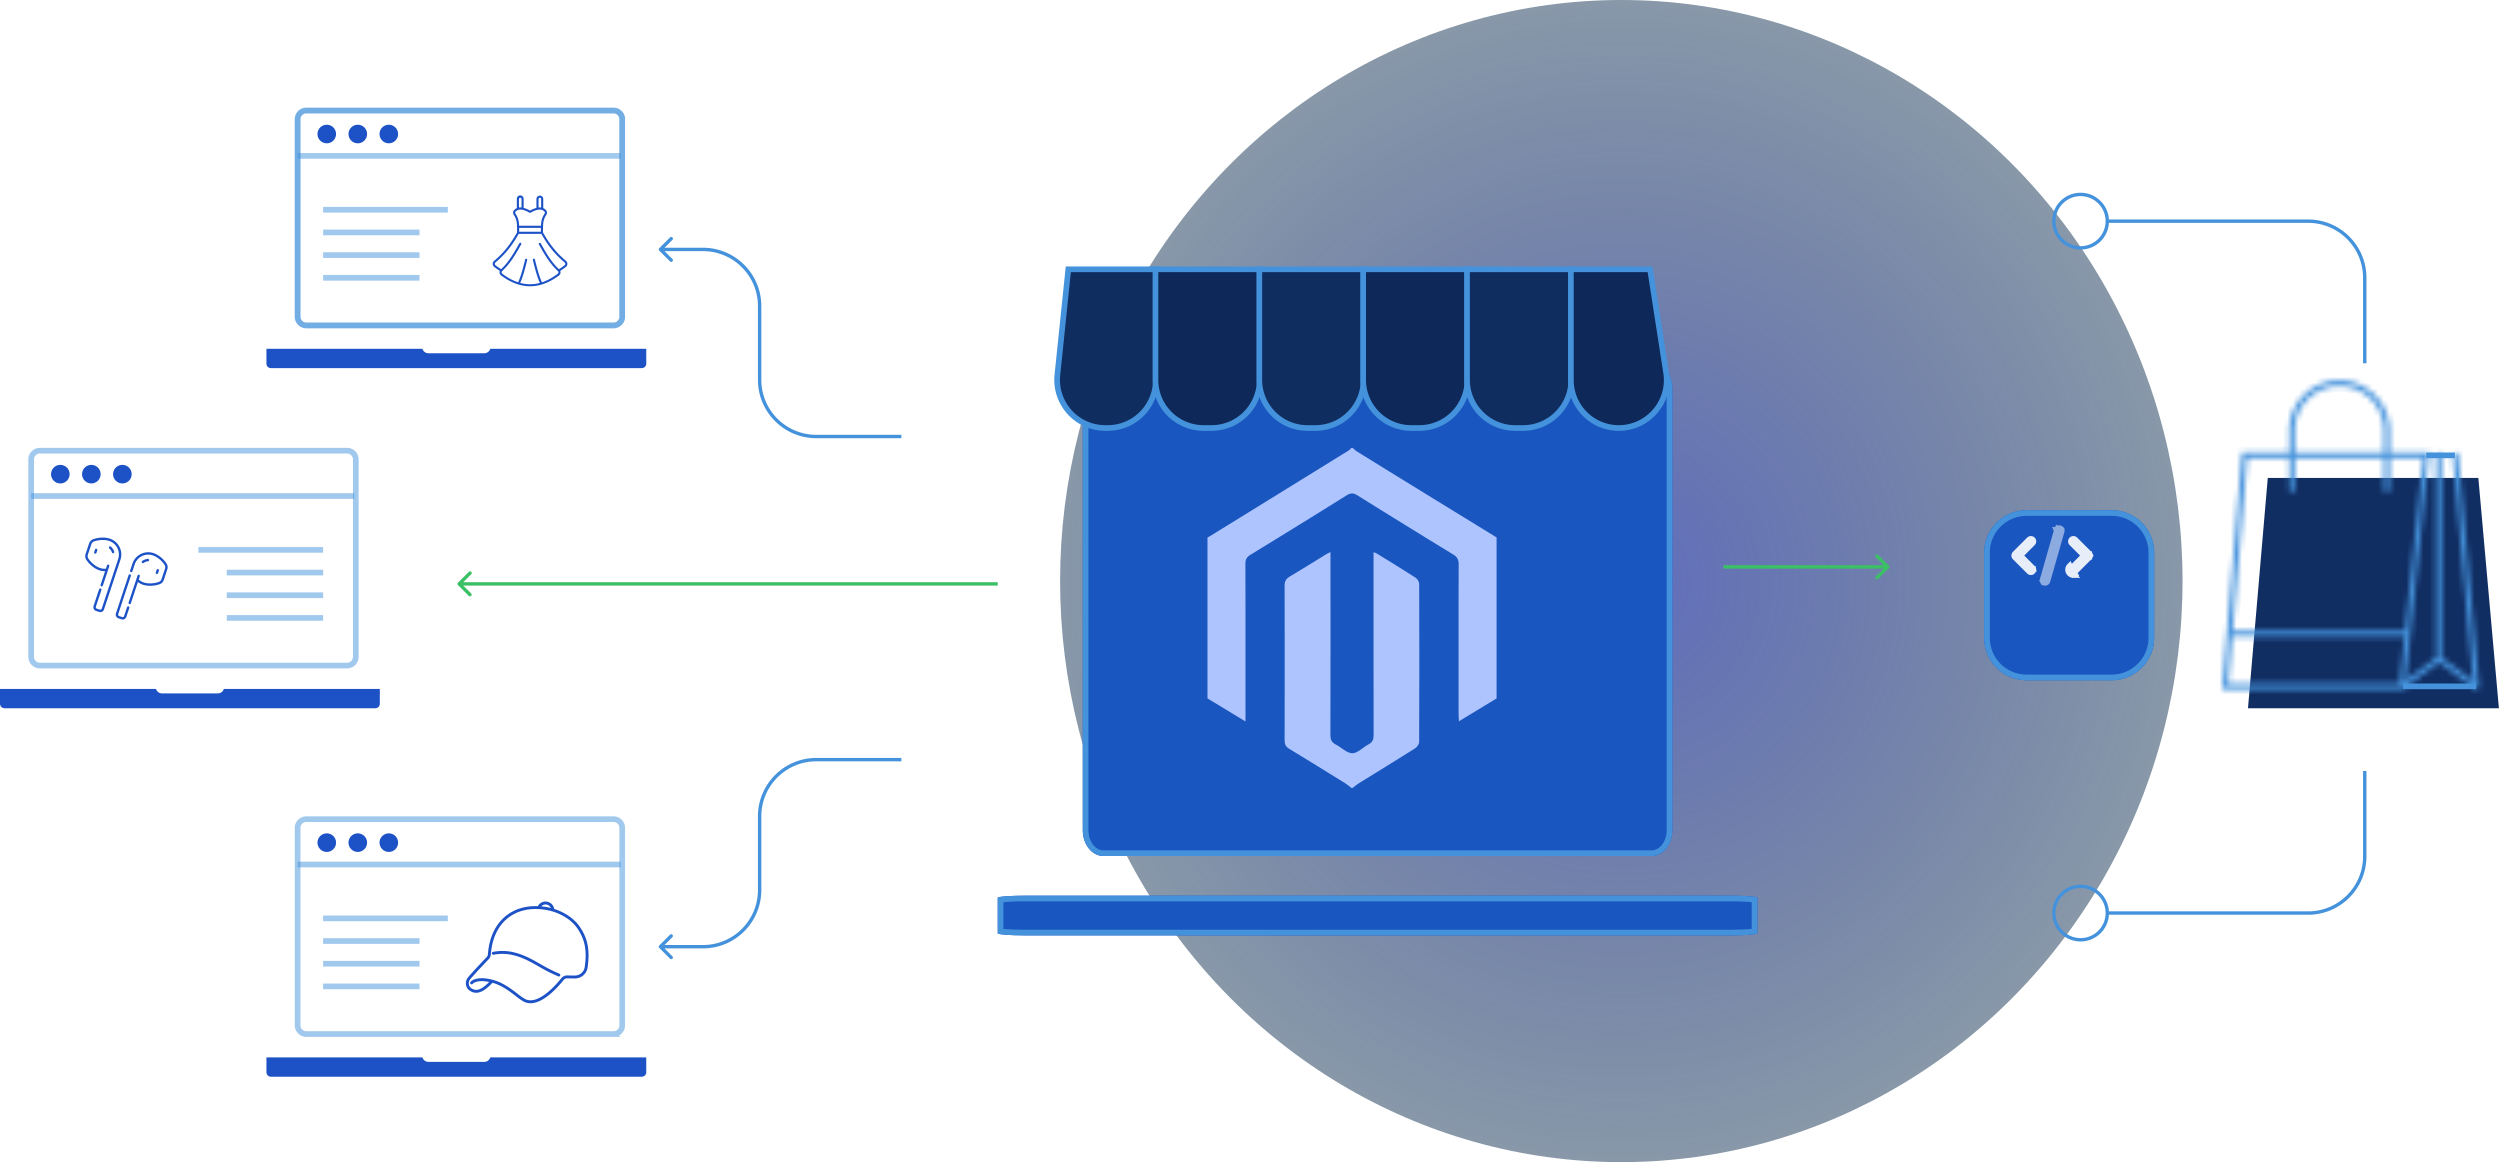 <svg width="441" height="205" fill="none" xmlns="http://www.w3.org/2000/svg"><ellipse cx="286" cy="102.5" rx="102.5" ry="99" transform="rotate(90 286 102.5)" fill="url(#paint0_radial_1041_2)" fill-opacity=".79"/><path d="M80.788 102.788a.3.3 0 000 .424l1.91 1.909a.3.3 0 00.423-.424L81.424 103l1.697-1.697a.3.3 0 10-.424-.424l-1.91 1.909zM176 102.7H81v.6h95v-.6zm157.212-2.488a.3.3 0 000-.424l-1.909-1.91a.3.3 0 10-.424.425l1.697 1.697-1.697 1.697a.3.3 0 00.424.424l1.909-1.909zM333 99.7h-29v.6h29v-.6z" fill="#3CC065"/><path d="M67 121.527v2.626c0 .431-.35.781-.78.781H.78c-.43 0-.78-.35-.78-.781v-2.626h27.516c.136.453.552.786 1.05.786h9.869c.497 0 .913-.332 1.05-.786H67z" fill="#1D52C7"/><path opacity=".5" d="M61.228 117.405H7.032a1.535 1.535 0 01-1.532-1.532v-34.84c0-.845.688-1.533 1.532-1.533H61.23c.845 0 1.532.688 1.532 1.532v34.841c0 .844-.688 1.532-1.533 1.532z" stroke="#4492DC"/><g clip-path="url(#clip0_1041_2)" fill="#1D52C7"><path d="M19.383 95.016c-.854-.283-2.014-.24-2.956.107-.34.125-.6.397-.716.746l-.616 1.86c-.115.348-.068.722.13 1.025.548.842 1.454 1.568 2.308 1.851.329.109.666.158 1.006.149l-.792 2.39a.214.214 0 10.405.134l1.127-3.402a.213.213 0 10-.405-.134l-.19.575a2.494 2.494 0 01-1.017-.117c-.768-.255-1.586-.913-2.085-1.679a.762.762 0 01-.082-.659l.616-1.858a.762.762 0 01.459-.48c.857-.317 1.906-.357 2.674-.103a2.52 2.52 0 011.598 3.18l-2.906 8.778a.256.256 0 01-.323.162l-.547-.181a.256.256 0 01-.163-.323l.976-2.949a.213.213 0 00-.405-.134l-.976 2.948a.683.683 0 00.434.863l.546.181a.683.683 0 00.863-.433l2.906-8.778a2.947 2.947 0 00-1.869-3.72z"/><path d="M16.757 96.945l-.148.446a.213.213 0 10.405.134l.148-.446a.213.213 0 00-.405-.134zm2.799-.523a.213.213 0 00-.263.336c.003.003.296.24.45.69.1.265.485.132.403-.137a2.014 2.014 0 00-.59-.89zm9.828 2.99c-.548-.84-1.454-1.567-2.308-1.85a2.947 2.947 0 00-3.72 1.87l-.401 1.211a.214.214 0 10.405.134l.401-1.212a2.52 2.52 0 013.18-1.598c.768.254 1.587.913 2.086 1.678a.763.763 0 01.081.66l-.615 1.858a.763.763 0 01-.46.481c-.856.316-1.906.356-2.674.102a2.495 2.495 0 01-.886-.512l.191-.576a.213.213 0 00-.405-.134l-1.58 4.773a.213.213 0 00.405.134l1.245-3.761c.267.211.567.372.896.481.854.283 2.014.241 2.957-.107.34-.125.6-.397.716-.747l.615-1.858a1.187 1.187 0 00-.129-1.027z"/><path d="M22.677 106.971a.214.214 0 00-.27.136l-.523 1.578a.256.256 0 01-.323.162l-.547-.181a.256.256 0 01-.163-.323l2.237-6.756a.213.213 0 00-.405-.134l-2.237 6.756a.683.683 0 00.434.862l.547.182a.685.685 0 00.863-.434l.522-1.578a.214.214 0 00-.136-.27zm5.205-5.847l.147-.447a.214.214 0 10-.405-.134l-.147.446a.214.214 0 00.405.135zm-2.845-1.88c.066.097.2.122.297.055.39-.268.764-.285.773-.286a.213.213 0 00-.01-.426c-.021 0-.503.015-1.005.36a.213.213 0 00-.055.297z"/></g><path d="M35 97h22m-17 4h17m-17 8h17m-17-4h17" opacity=".5" stroke="#4492DC"/><circle cx="10.642" cy="83.642" r="1.642" fill="#1D52C7"/><circle cx="16.114" cy="83.642" r="1.642" fill="#1D52C7"/><circle cx="21.587" cy="83.642" r="1.642" fill="#1D52C7"/><path opacity=".5" d="M5.5 87.5h57" stroke="#4492DC"/><path d="M114 186.527v2.626c0 .431-.35.781-.78.781H47.78c-.43 0-.78-.35-.78-.781v-2.626h27.516c.136.453.552.786 1.05.786h9.869c.497 0 .913-.332 1.05-.786H114z" fill="#1D52C7"/><path opacity=".5" d="M108.228 182.405H54.032a1.535 1.535 0 01-1.532-1.532v-34.841c0-.844.688-1.532 1.532-1.532h54.196c.846 0 1.533.688 1.533 1.532v34.841c0 .844-.687 1.532-1.533 1.532z" stroke="#4492DC"/><path d="M102.271 163.474c-.964-1.407-2.62-2.54-4.514-3.141a1.54 1.54 0 00-1.266-1.279 1.542 1.542 0 00-1.616.792c-2.176-.081-4.094.494-5.605 1.695-1.88 1.494-2.986 3.839-3.2 6.781a.811.811 0 01-.205.49c-.104.109-2.555 2.675-3.338 3.632a1.625 1.625 0 00-.129 1.818c.108.182.253.34.425.464 1.576 1.135 3.118-.403 4.057-1.363 1.657.464 3 1.498 4.086 2.334.439.36.905.686 1.395.975.377.199.797.302 1.224.299 2.286 0 4.76-2.745 5.834-4.089a.819.819 0 01.674-.304c.389.017.845.023 1.355.018a2.25 2.25 0 002.208-1.949c.428-3.034.027-5.112-1.385-7.173zm-5.84-3.908a1.014 1.014 0 01.74.599 10.187 10.187 0 00-1.69-.28 1.026 1.026 0 01.95-.319zm6.714 11.008a1.73 1.73 0 01-1.702 1.505c-.502.006-.949 0-1.328-.016a1.33 1.33 0 00-1.1.497c-.927 1.162-4.132 4.858-6.414 3.655a10.52 10.52 0 01-1.32-.928c-1.138-.875-2.55-1.96-4.336-2.442a16.137 16.137 0 00-.11-.028c-1.767-.45-3.196-.306-3.825.386a.258.258 0 10.381.347c.34-.374 1.294-.66 2.903-.329-1.064 1.058-2.11 1.849-3.17 1.087a1.01 1.01 0 01-.418-.708 1.103 1.103 0 01.22-.829c.77-.942 3.286-3.576 3.316-3.606a1.34 1.34 0 00.343-.805c.203-2.795 1.243-5.013 3.006-6.415 1.709-1.359 3.99-1.863 6.596-1.456 2.358.368 4.526 1.623 5.658 3.276 1.556 2.272 1.645 4.365 1.3 6.809z" fill="#1D52C7"/><path d="M98.58 172.255a.25.25 0 01-.097-.019 28.767 28.767 0 01-3.463-1.754c-1.446-.821-2.812-1.597-4.546-2.004a8.176 8.176 0 00-3.405-.061.261.261 0 01-.303-.204.255.255 0 01.04-.193.263.263 0 01.164-.109 8.671 8.671 0 013.622.065c1.805.424 3.203 1.217 4.682 2.057a28.493 28.493 0 003.403 1.726.257.257 0 01-.097.496z" fill="#1D52C7"/><path d="M57 162h22m-22 4h17m-17 8h17m-17-4h17" opacity=".5" stroke="#4492DC"/><circle cx="57.642" cy="148.642" r="1.642" fill="#1D52C7"/><circle cx="63.114" cy="148.642" r="1.642" fill="#1D52C7"/><circle cx="68.587" cy="148.642" r="1.642" fill="#1D52C7"/><path opacity=".5" d="M52.5 152.5h57" stroke="#4492DC"/><path d="M114 61.527v2.626c0 .43-.35.78-.78.78H47.78a.78.78 0 01-.78-.78v-2.626h27.516c.136.453.552.786 1.05.786h9.869c.497 0 .913-.332 1.05-.786H114z" fill="#1D52C7"/><path opacity=".5" d="M108.228 57.405H54.032a1.535 1.535 0 01-1.532-1.532v-34.84c0-.845.688-1.533 1.532-1.533h54.196c.846 0 1.533.688 1.533 1.532v34.84c0 .846-.687 1.533-1.533 1.533z" stroke="#4492DC"/><path opacity=".5" d="M108.228 57.405H54.032a1.535 1.535 0 01-1.532-1.532v-34.84c0-.845.688-1.533 1.532-1.533h54.196c.846 0 1.533.688 1.533 1.532v34.84c0 .846-.687 1.533-1.533 1.533z" stroke="#4492DC"/><path d="M99.843 46.017c-1.643-1.373-2.858-2.868-4.058-5.008v-.932c.057-.152-.108-1.162.578-2.16a.686.686 0 00-.06-.865 1.47 1.47 0 00-.473-.335v-1.613a.6.6 0 10-1.202 0v1.568c-.34.087-.718.245-1.128.475a4.755 4.755 0 00-1.13-.478v-1.565a.602.602 0 10-1.202 0v1.61c-.175.078-.33.19-.473.338a.692.692 0 00-.06.865c.686.991.523 1.994.573 2.142v.953c-1.2 2.135-2.413 3.635-4.053 5.005a.688.688 0 00.028 1.075c.327.25.657.48.985.69a.688.688 0 00.225.81c3.398 2.542 6.83 2.542 10.212 0a.68.68 0 00.223-.808c.33-.21.66-.44.987-.692a.689.689 0 00.028-1.075zm-8.26-5.82h3.827v.677h-3.827v-.677zm3.42-5.093a.226.226 0 11.453 0v1.505a1.699 1.699 0 00-.453-.007v-1.498zm-3.46 0a.226.226 0 11.453 0V36.6a1.805 1.805 0 00-.453.01v-1.505zm-.598 2.6a.309.309 0 01.023-.392c.633-.656 1.648-.241 2.437.215.058.032.13.032.188 0 .79-.457 1.806-.871 2.44-.215a.315.315 0 01.022.392c-.415.6-.602 1.225-.627 2.118h-3.855c-.028-.893-.215-1.518-.628-2.118zm8.643 9.09c-.328.25-.655.48-.985.69-1.375-1.265-2.355-3.02-3.223-4.567a.188.188 0 00-.327.182c1.005 1.796 1.875 3.323 3.347 4.71a.314.314 0 01-.02.483c-.932.702-1.86 1.205-2.782 1.505-.544-1.197-.889-2.612-1.238-4.018a.19.19 0 00-.227-.137.187.187 0 00-.135.227c.308 1.245.703 2.866 1.237 4.035a6.458 6.458 0 01-3.475-.005c.52-1.104.95-2.868 1.238-4.03a.187.187 0 00-.135-.227.19.19 0 00-.228.137c-.305 1.231-.707 2.886-1.237 4.015-.923-.302-1.848-.802-2.783-1.502a.318.318 0 01-.02-.485c1.462-1.377 2.319-2.87 3.345-4.708a.184.184 0 00-.072-.255.189.189 0 00-.255.073c-.868 1.547-1.848 3.297-3.218 4.562-.33-.205-.657-.435-.987-.685a.317.317 0 01-.013-.49c1.663-1.39 2.895-2.905 4.11-5.055h3.985c1.213 2.15 2.448 3.665 4.11 5.055a.313.313 0 01-.012.49z" fill="#1D52C7"/><path d="M57 37h22m-22 4h17m-17 8h17m-17-4h17" opacity=".5" stroke="#4492DC"/><circle cx="57.642" cy="23.642" r="1.642" fill="#1D52C7"/><circle cx="63.114" cy="23.642" r="1.642" fill="#1D52C7"/><circle cx="68.587" cy="23.642" r="1.642" fill="#1D52C7"/><path opacity=".5" d="M52.5 27.5h57" stroke="#4492DC"/><g filter="url(#filter0_d_1041_2)"><path d="M288.372 144h-96.744c-2 0-3.628-2.039-3.628-4.545v-77.91c0-2.506 1.627-4.545 3.628-4.545h96.744c2.002 0 3.628 2.039 3.628 4.545v77.91c0 2.506-1.626 4.545-3.628 4.545z" fill="#1956C0"/><path d="M288.372 143.5h-96.744c-1.624 0-3.128-1.704-3.128-4.045v-77.91c0-2.341 1.503-4.045 3.128-4.045h96.744c1.626 0 3.128 1.704 3.128 4.045v77.91c0 2.341-1.502 4.045-3.128 4.045z" stroke="#4492DC"/></g><g filter="url(#filter1_d_1041_2)"><path d="M302.326 158H177.674c-2.576 0-4.674-.164-4.674-.366v-6.268c0-.202 2.097-.366 4.674-.366h124.652c2.579 0 4.674.164 4.674.366v6.268c0 .202-2.095.366-4.674.366z" fill="#1956C0"/><path d="M302.326 157.5H177.674a44.24 44.24 0 01-3.264-.106c-.391-.03-.699-.065-.91-.102v-5.584c.211-.037.519-.072.91-.102a44.2 44.2 0 013.264-.106h124.652c1.28 0 2.435.041 3.265.106.391.03.698.065.909.102v5.584c-.211.037-.518.072-.909.102a44.25 44.25 0 01-3.265.106z" stroke="#4492DC"/></g><path opacity=".5" d="M188.898 57.242h102.207" stroke="#4492DC"/><path d="M371.726 39.013c0 2.6-2.113 4.713-4.713 4.713a4.716 4.716 0 01-4.713-4.713c0-2.6 2.113-4.713 4.713-4.713s4.713 2.113 4.713 4.713zm.301.001h35.115c5.523 0 10 4.477 10 10v15.063" stroke="#4492DC" stroke-width=".6"/><path d="M116.288 44.212a.3.3 0 010-.424l1.909-1.91a.3.3 0 11.424.425L116.924 44l1.697 1.697a.3.3 0 01-.424.424l-1.909-1.909zM134.3 54v13h-.6V54h.6zm9.7 22.7h15v.6h-15v-.6zm-20-32.4h-7.5v-.6h7.5v.6zM134.3 67c0 5.357 4.343 9.7 9.7 9.7v.6c-5.689 0-10.3-4.611-10.3-10.3h.6zm-.6-13c0-5.357-4.343-9.7-9.7-9.7v-.6c5.689 0 10.3 4.611 10.3 10.3h-.6zm-17.412 112.788a.3.3 0 000 .424l1.909 1.909a.3.3 0 00.424-.424L116.924 167l1.697-1.697a.3.3 0 00-.424-.424l-1.909 1.909zM134.3 157v-13h-.6v13h.6zm9.7-22.7h15v-.6h-15v.6zm-20 32.4h-7.5v.6h7.5v-.6zm10.3-22.7c0-5.357 4.343-9.7 9.7-9.7v-.6c-5.689 0-10.3 4.611-10.3 10.3h.6zm-.6 13c0 5.357-4.343 9.7-9.7 9.7v.6c5.689 0 10.3-4.611 10.3-10.3h-.6z" fill="#4492DC"/><path d="M362.302 161.065a4.715 4.715 0 014.713-4.713c2.6 0 4.712 2.112 4.712 4.713 0 2.6-2.112 4.712-4.712 4.712a4.715 4.715 0 01-4.713-4.712zm9.725-.001h35.115c5.523 0 10-4.477 10-10V136" stroke="#4492DC" stroke-width=".6"/><g filter="url(#filter2_d_1041_2)"><path d="M433.179 80.305h-37.144l-3.492 40.636h44.264l-3.628-40.636z" fill="#112E63"/></g><mask id="a" fill="#fff"><path fill-rule="evenodd" clip-rule="evenodd" d="M412.68 68.106a7.86 7.86 0 00-7.86 7.861v3.857h15.721v-3.857a7.86 7.86 0 00-7.861-7.86zm8.861 11.718v-3.857a8.86 8.86 0 10-17.721 0v3.857h-8.321l-.039.459-3.415 40.744-.045.542h32.2l.024-.224.053-.038c.139-.099.327-.237.554-.403.453-.332 1.06-.783 1.727-1.28a678.688 678.688 0 003.674-2.76l6.283 4.608a.498.498 0 00.301.097l.05-.002a.5.5 0 00.453-.543l-3.65-40.744a.5.5 0 00-.996.089l3.552 39.65-5.498-4.032V80.324a.5.5 0 00-1 0v35.669a662.211 662.211 0 01-5.364 4.014l4.123-39.63.058-.553h-7.003zm-1 1v5.506a.5.5 0 001 0v-5.506h5.893l-3.167 30.442h-30.4l2.552-30.442h7.401v5.506a.5.5 0 101 0v-5.506h15.721zm-26.758 31.442l-.696 8.303h30.212l.864-8.303h-30.38z"/></mask><path d="M404.82 79.824h-1v1h1v-1zm15.721 0v1h1v-1h-1zm1 0h-1v1h1v-1zm-17.721 0v1h1v-1h-1zm-8.321 0v-1h-.92l-.077.917.997.083zm-.039.459l-.996-.084.996.084zm-3.415 40.744l.997.084-.997-.084zm-.045.542l-.997-.084-.09 1.084H392v-1zm31.728 0l.025-1h-.025v1zm.025 0v-1h-.025l.025 1zm.447 0v1h.902l.093-.897-.995-.103zm.024-.224l-.581-.815-.367.262-.047.449.995.104zm.053-.038l.58.814.001-.001-.581-.813zm.554-.403l-.592-.806.592.806zm1.727-1.28l-.598-.802.598.802zm3.674-2.76l.591-.806-.601-.441-.594.45.604.797zm6.283 4.608l-.591.806.591-.806zm.301.097l.009-1h-.02l.011 1zm.05-.002l.089.996-.089-.996zm.453-.543l-.996.089.996-.089zm-3.65-40.744l.996-.09-.996.09zm-.543-.454l.089.996-.089-.996zm-.453.543l.996-.09-.996.09zm3.552 39.65l-.591.807 1.785 1.309-.198-2.205-.996.089zm-5.498-4.032h-1v.507l.408.3.592-.807zm-1 .006l.604.796.396-.3v-.496h-1zm-3.767 2.829l.598.802-.598-.802zm-1.597 1.185l-.995-.104-.234 2.249 1.821-1.34-.592-.805zm4.123-39.63l-.994-.104.994.103zm.058-.553l.994.104.115-1.104h-1.109v1zm-8.003 1h1v-1h-1v1zm1 0v-1h-1v1h1zm5.893 0l.995.104.115-1.104h-1.11v1zm-3.167 30.442v1h.901l.094-.896-.995-.104zm-30.4 0l-.996-.084-.091 1.084h1.087v-1zm2.552-30.442v-1h-.92l-.077.917.997.083zm7.401 0h1v-1h-1v1zm1 0v-1h-1v1h1zm-11.037 31.442v-1h-.919l-.077.916.996.084zm-.696 8.303l-.996-.084-.091 1.084h1.087v-1zm30.212 0v1h.901l.094-.897-.995-.103zm.864-8.303l.994.104.115-1.104h-1.109v1zM405.82 75.967a6.86 6.86 0 016.86-6.86v-2a8.86 8.86 0 00-8.86 8.86h2zm0 3.857v-3.857h-2v3.857h2zm14.721-1H404.82v2h15.721v-2zm-1-2.857v3.857h2v-3.857h-2zm-6.861-6.86a6.86 6.86 0 016.861 6.86h2a8.86 8.86 0 00-8.861-8.86v2zm7.861 6.86v3.857h2v-3.857h-2zm-7.861-7.86a7.86 7.86 0 017.861 7.86h2c0-5.446-4.415-9.86-9.861-9.86v2zm-7.86 7.86a7.86 7.86 0 017.86-7.86v-2c-5.446 0-9.86 4.414-9.86 9.86h2zm0 3.857v-3.857h-2v3.857h2zm-8.861 1h7.861v-2h-7.861v2zm-.46 0h.46v-2h-.46v2zm.958-.458l.038-.458-1.993-.167-.038.458 1.993.167zm-3.415 40.745l3.415-40.745-1.993-.167-3.415 40.745 1.993.167zm-.045.541l.045-.541-1.993-.167-.046.541 1.994.167zm-.453-1.083H392v2h.544v-2zm31.184 0h-31.184v2h31.184v-2zm0 0h.025l-.051 1.999a.963.963 0 00.076 0l-.05-1.999zm.472 0h-.447v2h.447v-2zm-.971.672l-.023.224 1.989.207.023-.224-1.989-.207zm.467-.748l-.053.037 1.161 1.629.053-.038-1.161-1.628zm.543-.395c-.225.165-.41.3-.544.396l1.163 1.626c.144-.103.337-.243.564-.41l-1.183-1.612zm1.721-1.276c-.666.497-1.271.946-1.721 1.276l1.183 1.612c.456-.334 1.066-.787 1.734-1.284l-1.196-1.604zm3.668-2.755c-1.042.79-2.455 1.851-3.668 2.755l1.196 1.604a739.144 739.144 0 003.68-2.764l-1.208-1.595zm7.479 4.599l-6.284-4.608-1.183 1.613 6.284 4.607 1.183-1.612zm-.302-.097a.503.503 0 01.302.097l-1.183 1.612a1.5 1.5 0 00.903.291l-.022-2zm-.028.002c.016-.002.032-.002.048-.002l-.018 2c.049 0 .099-.002.148-.006l-.178-1.992zm-.454.542a.5.5 0 01.454-.542l.178 1.992a1.5 1.5 0 001.36-1.628l-1.992.178zm-3.65-40.744l3.65 40.744 1.992-.178-3.65-40.745-1.992.179zm.542.453a.5.5 0 01-.542-.453l1.992-.178a1.5 1.5 0 00-1.628-1.36l.178 1.991zm.454-.542a.5.5 0 01-.454.542l-.178-1.992a1.5 1.5 0 00-1.36 1.628l1.992-.178zm3.552 39.65l-3.552-39.65-1.992.178 3.552 39.651 1.992-.179zm-7.086-3.136l5.499 4.032 1.183-1.613-5.499-4.032-1.183 1.613zm-.408-36.47v35.663h2V80.324h-2zm.5.5a.5.5 0 01-.5-.5h2a1.5 1.5 0 00-1.5-1.5v2zm.5-.5a.5.5 0 01-.5.5v-2a1.5 1.5 0 00-1.5 1.5h2zm0 35.669V80.324h-2v35.669h2zm-4.169 3.631c1.253-.935 2.72-2.037 3.773-2.835l-1.208-1.593a673.262 673.262 0 01-3.761 2.824l1.196 1.604zm-1.603 1.188c.437-.321.995-.735 1.603-1.188l-1.196-1.604c-.606.452-1.16.864-1.592 1.181l1.185 1.611zm2.537-40.54l-4.124 39.631 1.989.207 4.124-39.63-1.989-.207zm.057-.551l-.057.552 1.989.207.057-.552-1.989-.207zm.44 1.103h.555v-2h-.555v2zm-6.448 0h6.448v-2h-6.448v2zm0 5.506v-5.506h-2v5.506h2zm-.5-.5a.5.5 0 01.5.5h-2a1.5 1.5 0 001.5 1.5v-2zm-.5.5a.5.5 0 01.5-.5v2a1.5 1.5 0 001.5-1.5h-2zm0-5.506v5.506h2v-5.506h-2zm6.893-1h-5.893v2h5.893v-2zm-2.172 31.546l3.167-30.442-1.989-.207-3.168 30.442 1.99.207zm-31.395.896h30.4v-2h-30.4v2zm1.555-31.525l-2.551 30.441 1.993.168 2.551-30.442-1.993-.167zm8.398-.917h-7.401v2h7.401v-2zm1 6.506v-5.506h-2v5.506h2zm-.5-.5a.5.5 0 01.5.5h-2a1.5 1.5 0 001.5 1.5v-2zm-.5.5a.5.5 0 01.5-.5v2a1.5 1.5 0 001.5-1.5h-2zm0-5.506v5.506h2v-5.506h-2zm16.721-1H404.82v2h15.721v-2zm-27.754 32.358l-.696 8.303 1.993.167.696-8.302-1.993-.168zm.3 9.387h30.212v-2h-30.212v2zm31.207-.897l.863-8.302-1.989-.207-.864 8.302 1.99.207zm-.131-9.406h-30.38v2h30.38v-2z" fill="#4492DC" mask="url(#a)"/><path d="M427.98 80.324h5.064m-9.185 40.745h12.954" stroke="#4492DC"/><path d="M186.524 66.125l1.927-18.625h15.447V67a8.5 8.5 0 01-8.5 8.5h-.419c-5.04 0-8.973-4.361-8.455-9.375z" fill="#102D60" stroke="#4492DC"/><path d="M203.82 47.5h18.398V67a8.5 8.5 0 01-8.5 8.5h-1.398a8.5 8.5 0 01-8.5-8.5V47.5z" fill="#0D2859" stroke="#4492DC"/><path d="M222.141 47.5h18.398V67a8.5 8.5 0 01-8.5 8.5h-1.398a8.5 8.5 0 01-8.5-8.5V47.5z" fill="#102D60" stroke="#4492DC"/><path d="M240.461 47.5h18.398V67a8.5 8.5 0 01-8.5 8.5h-1.398a8.5 8.5 0 01-8.5-8.5V47.5z" fill="#0D2859" stroke="#4492DC"/><path d="M258.781 47.5h18.398V67a8.5 8.5 0 01-8.5 8.5h-1.398a8.5 8.5 0 01-8.5-8.5V47.5z" fill="#102D60" stroke="#4492DC"/><path d="M277.102 47.5h13.969l2.833 18.253c.794 5.123-3.168 9.747-8.351 9.747a8.45 8.45 0 01-8.451-8.451V47.5z" fill="#0D2859" stroke="#4492DC"/><g filter="url(#filter3_d_1041_2)"><path d="M369.5 83h-15a7.5 7.5 0 00-7.5 7.5v15a7.5 7.5 0 007.5 7.5h15a7.5 7.5 0 007.5-7.5v-15a7.5 7.5 0 00-7.5-7.5z" fill="#1956C0"/><path d="M354.5 83.5h15a7 7 0 017 7v15a7 7 0 01-7 7h-15a7 7 0 01-7-7v-15a7 7 0 017-7z" stroke="#4492DC"/></g><path d="M355.441 98.31h0a.432.432 0 01-.129-.31.438.438 0 01.129-.31h0l2.5-2.5a.436.436 0 01.747.31.438.438 0 01-.128.31s0 0 0 0l-1.837 1.836-.354.354.354.354 1.837 1.837h0a.439.439 0 01.12.224l.49-.098-.49.098a.438.438 0 01-.429.523h-.001a.437.437 0 01-.309-.128s0 0 0 0l-2.5-2.5zm10.309 3.128a.941.941 0 01-.866-.579.936.936 0 01.203-1.022l.663 1.601zm0 0a.935.935 0 00.664-.275l-.664.275zm.001-.5h-.001a.44.44 0 01-.429-.523.439.439 0 01.12-.224h0l1.837-1.837.354-.354-.354-.354-1.837-1.836s0 0 0 0 0 0 0 0a.433.433 0 01-.095-.478.436.436 0 01.714-.142l2.5 2.5h0c.041.041.073.09.095.143l.462-.192-.462.192a.437.437 0 010 .335l.462.191-.462-.191a.432.432 0 01-.095.141h0l-2.5 2.501a.45.45 0 01-.309.128z" stroke="#fff" opacity=".9"/><path d="M362.829 93.505h0l-2.5 8.75a.433.433 0 00.039.332l-.434.241.434-.241a.43.43 0 00.383.225.435.435 0 00.419-.317h0l2.5-8.75.003-.01h0a.43.43 0 00.017-.171l-.861-.06zm0 0l.003-.01m-.003.01l.003-.01m0 0a.448.448 0 01.076-.155l-.395-.304m.319.46l-.319-.46m0 0l.395.304a.44.44 0 01.131-.113m-.526-.191l.526.19m0 0a.43.43 0 01.164-.053m-.164.054l.164-.054m0 0a.436.436 0 01.172.013m-.172-.013l.172.013m0 0a.445.445 0 01.154.08m-.154-.08l.154.08m0 0a.43.43 0 01.11.132m-.11-.132l.11.132m0 0a.438.438 0 01.051.166l-.051-.166z" stroke="#fff" opacity=".5"/><path d="M263.998 123.199l-6.641 4.037c-.026-.518-.062-.894-.062-1.27-.004-8.795-.014-17.593.016-26.389.002-.83-.236-1.318-.958-1.758a1959.928 1959.928 0 01-16.914-10.445c-.688-.43-1.19-.432-1.882 0a2030.569 2030.569 0 01-16.995 10.5c-.658.401-.876.845-.872 1.601.026 8.796.016 17.594.016 26.389v1.402L213 123.199v-28.4c.12-.056.248-.102.36-.172a25687.13 25687.13 0 0024.555-15.169c.186-.114.324-.304.484-.458h.2c.244.208.468.452.738.618 3.196 1.984 6.396 3.962 9.602 5.932 5.018 3.086 10.039 6.168 15.059 9.25v28.399z" fill="#ADC4FF"/><path d="M238.397 138.998c-.362-.274-.704-.58-1.088-.818-3.282-2.036-6.562-4.074-9.865-6.074-.616-.374-.842-.792-.84-1.516.024-9.095.026-18.191-.002-27.285-.002-.77.25-1.206.896-1.59 2.173-1.292 4.315-2.642 6.471-3.966.186-.114.39-.198.73-.372v1.196c.002 10.362.01 20.724-.014 31.085-.002.796.208 1.298.93 1.666 1.002.508 1.952 1.536 2.934 1.546.936.01 1.862-1.042 2.834-1.546.722-.374.926-.876.924-1.67-.026-10.361-.016-20.723-.016-31.085v-1.158c.25.09.378.112.48.174 2.324 1.432 4.658 2.848 6.952 4.328.318.206.622.72.622 1.092.034 9.296.036 18.592-.006 27.885-.002.384-.378.904-.728 1.126-3.292 2.082-6.618 4.11-9.928 6.164-.384.238-.726.544-1.088.82-.064-.002-.132-.002-.198-.002z" fill="#ADC4FF"/><defs><filter id="filter0_d_1041_2" x="188" y="57" width="107" height="94" filterUnits="userSpaceOnUse" color-interpolation-filters="sRGB"><feFlood flood-opacity="0" result="BackgroundImageFix"/><feColorMatrix in="SourceAlpha" values="0 0 0 0 0 0 0 0 0 0 0 0 0 0 0 0 0 0 127 0" result="hardAlpha"/><feOffset dx="3" dy="7"/><feComposite in2="hardAlpha" operator="out"/><feColorMatrix values="0 0 0 0 0 0 0 0 0 0 0 0 0 0 0 0 0 0 0.25 0"/><feBlend in2="BackgroundImageFix" result="effect1_dropShadow_1041_2"/><feBlend in="SourceGraphic" in2="effect1_dropShadow_1041_2" result="shape"/></filter><filter id="filter1_d_1041_2" x="173" y="151" width="137" height="14" filterUnits="userSpaceOnUse" color-interpolation-filters="sRGB"><feFlood flood-opacity="0" result="BackgroundImageFix"/><feColorMatrix in="SourceAlpha" values="0 0 0 0 0 0 0 0 0 0 0 0 0 0 0 0 0 0 127 0" result="hardAlpha"/><feOffset dx="3" dy="7"/><feComposite in2="hardAlpha" operator="out"/><feColorMatrix values="0 0 0 0 0 0 0 0 0 0 0 0 0 0 0 0 0 0 0.25 0"/><feBlend in2="BackgroundImageFix" result="effect1_dropShadow_1041_2"/><feBlend in="SourceGraphic" in2="effect1_dropShadow_1041_2" result="shape"/></filter><filter id="filter2_d_1041_2" x="392.543" y="80.305" width="48.266" height="44.636" filterUnits="userSpaceOnUse" color-interpolation-filters="sRGB"><feFlood flood-opacity="0" result="BackgroundImageFix"/><feColorMatrix in="SourceAlpha" values="0 0 0 0 0 0 0 0 0 0 0 0 0 0 0 0 0 0 127 0" result="hardAlpha"/><feOffset dx="4" dy="4"/><feComposite in2="hardAlpha" operator="out"/><feColorMatrix values="0 0 0 0 0 0 0 0 0 0 0 0 0 0 0 0 0 0 0.25 0"/><feBlend in2="BackgroundImageFix" result="effect1_dropShadow_1041_2"/><feBlend in="SourceGraphic" in2="effect1_dropShadow_1041_2" result="shape"/></filter><filter id="filter3_d_1041_2" x="347" y="83" width="33" height="37" filterUnits="userSpaceOnUse" color-interpolation-filters="sRGB"><feFlood flood-opacity="0" result="BackgroundImageFix"/><feColorMatrix in="SourceAlpha" values="0 0 0 0 0 0 0 0 0 0 0 0 0 0 0 0 0 0 127 0" result="hardAlpha"/><feOffset dx="3" dy="7"/><feComposite in2="hardAlpha" operator="out"/><feColorMatrix values="0 0 0 0 0 0 0 0 0 0 0 0 0 0 0 0 0 0 0.25 0"/><feBlend in2="BackgroundImageFix" result="effect1_dropShadow_1041_2"/><feBlend in="SourceGraphic" in2="effect1_dropShadow_1041_2" result="shape"/></filter><radialGradient id="paint0_radial_1041_2" cx="0" cy="0" r="1" gradientUnits="userSpaceOnUse" gradientTransform="matrix(102.5 0 0 99 286 102.5)"><stop stop-color="#3747AC"/><stop offset="1" stop-color="#04254A" stop-opacity=".6"/></radialGradient><clipPath id="clip0_1041_2"><path fill="#fff" transform="rotate(18.319 -280.753 98.05)" d="M0 0h14.537v14.537H0z"/></clipPath></defs></svg>